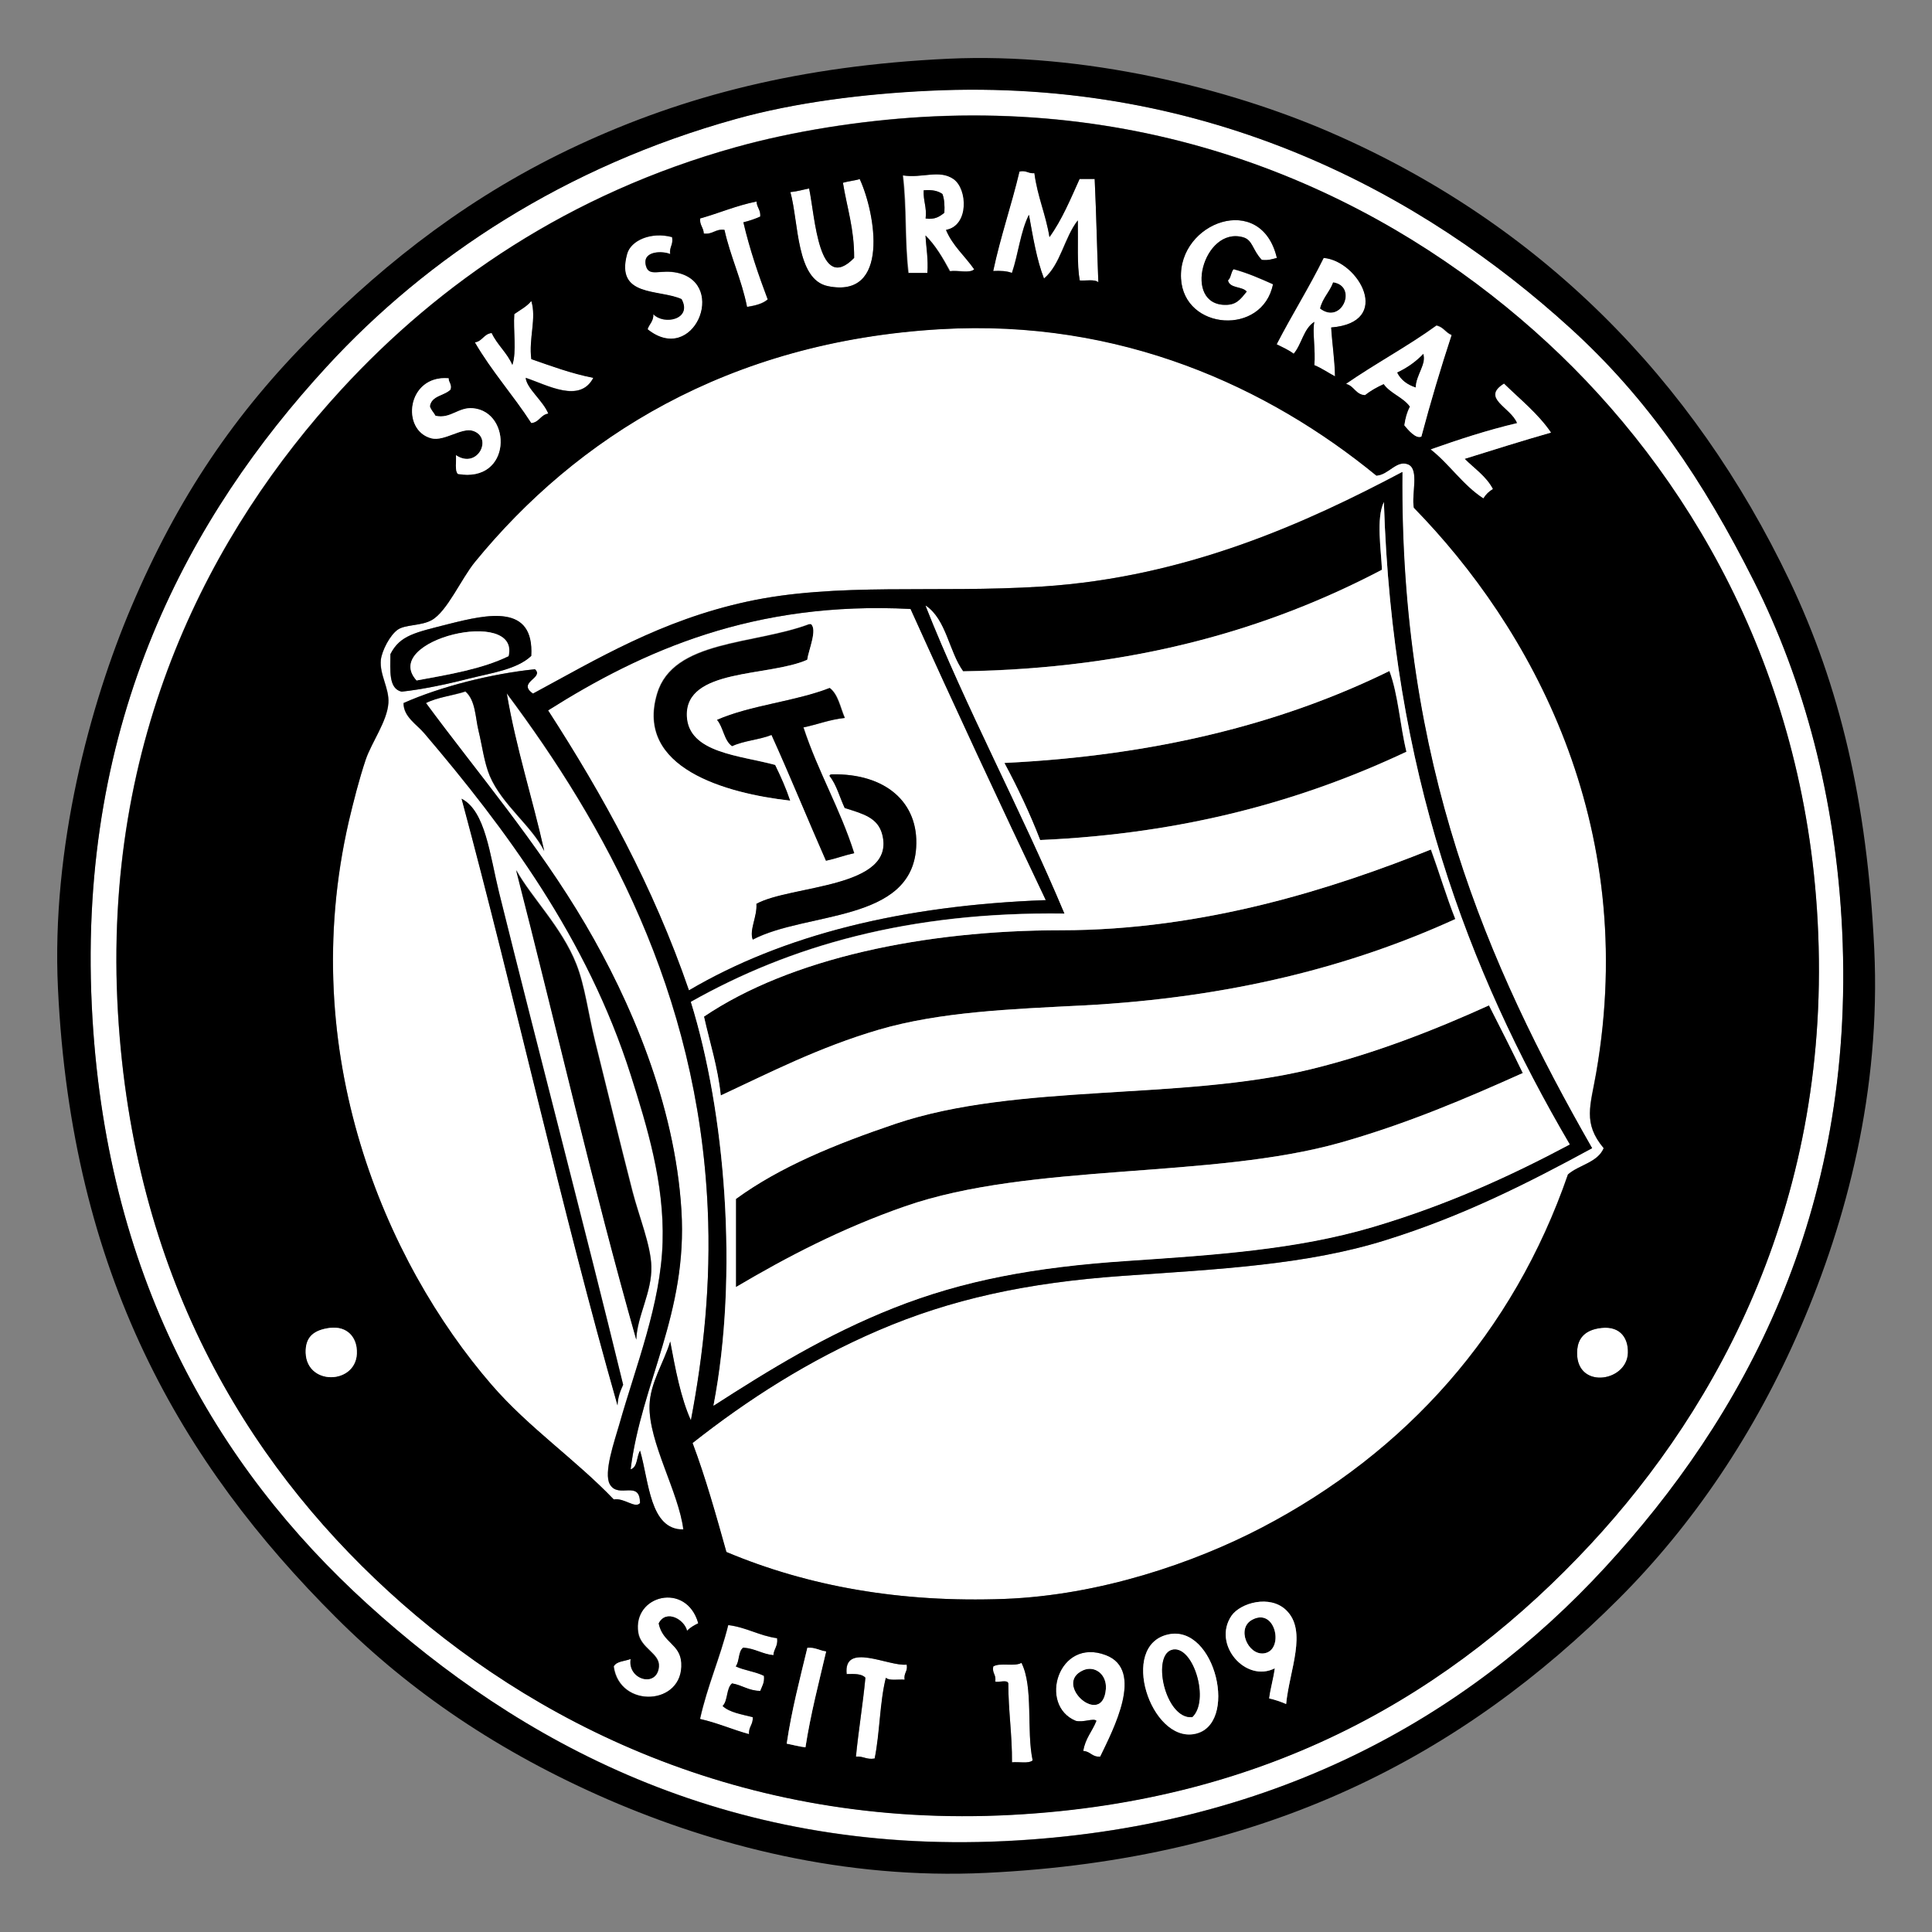 <?xml version="1.0" encoding="UTF-8"?> <svg xmlns="http://www.w3.org/2000/svg" xmlns:xlink="http://www.w3.org/1999/xlink" version="1.0" id="Layer_1" x="0px" y="0px" viewBox="0 0 100 100" style="enable-background:new 0 0 100 100;" xml:space="preserve"><rect x="0" y="0" width="100" height="100" fill="#808080" stroke="none"/> <style type="text/css"> .st0{fill:#FFFFFF;} </style> <g id="XMLID_2_"> <g> <path d="M75.32,47.57c-5.34,2.44-11.63,4.07-19.25,4.47c-3.78,0.2-7.42,0.33-10.6,1.26c-3.12,0.92-5.67,2.25-8.17,3.4 c-0.16-1.49-0.57-2.74-0.87-4.08c4.48-3.02,11.42-4.47,18.47-4.47c7.45,0,14.18-2.19,19.15-4.18 C74.49,45.16,74.86,46.41,75.32,47.57z"></path> <path d="M69,14.61c1.3,0.19,0.45,2.24-0.68,1.36C68.45,15.42,68.82,15.11,69,14.61z"></path> <path class="st0" d="M27.49,21.9c-0.93-1.44-2.05-2.68-2.92-4.18c0.4-0.06,0.46-0.45,0.88-0.49c0.29,0.62,0.8,1.02,1.07,1.65 c0.23-0.68,0.03-1.78,0.1-2.63c0.3-0.22,0.64-0.39,0.88-0.68c0.28,0.9-0.14,1.94,0,3.01c1.03,0.36,2.04,0.74,3.21,0.97 c-0.7,1.34-2.38,0.37-3.5,0c0.05,0.56,0.89,1.18,1.17,1.85C27.97,21.47,27.91,21.86,27.49,21.9z"></path> <path d="M72.79,38.91c-5.33,2.51-11.45,4.24-18.96,4.57c-0.54-1.4-1.17-2.72-1.85-3.99c7.85-0.38,14.41-2.05,19.93-4.76 C72.37,35.97,72.46,37.56,72.79,38.91z"></path> <path class="st0" d="M52.38,91.21c0.01-1.43-0.19-2.66-0.19-4.08c-0.04-0.22-0.48-0.04-0.68-0.1c0.07-0.36-0.17-0.42-0.1-0.78 c0.33-0.22,1.12,0.02,1.46-0.19c0.63,1.25,0.25,3.51,0.58,5.05C53.24,91.3,52.74,91.18,52.38,91.21z"></path> <path class="st0" d="M44.21,13.35c0.01-1.5-0.38-2.6-0.58-3.89c0.27-0.08,0.6-0.11,0.87-0.19c0.82,1.78,1.58,6.21-1.65,5.54 c-1.65-0.34-1.51-3.29-1.94-4.86c0.35-0.04,0.65-0.13,0.97-0.19C42.2,11.25,42.37,15.23,44.21,13.35z"></path> <path d="M56.07,86.45c0.6-0.26,1.22,0.22,1.17,0.97C57.08,89.47,54.45,87.16,56.07,86.45z"></path> <path class="st0" d="M57.24,85.67c2.01,0.77,0.37,3.87-0.29,5.25c-0.43,0.04-0.5-0.28-0.88-0.29c0.1-0.65,0.47-1.02,0.68-1.56 c-0.13-0.16-0.67,0.1-1.07,0C53.72,88.27,54.78,84.73,57.24,85.67z M57.24,87.42c0.06-0.75-0.57-1.23-1.17-0.97 C54.45,87.16,57.08,89.47,57.24,87.42z"></path> <path class="st0" d="M47.81,9.85c-0.03,0.55,0.17,0.86,0.1,1.46c0.49,0.07,0.74-0.11,0.97-0.29c0.02-0.38,0-0.72-0.1-0.97 C48.56,9.88,48.24,9.81,47.81,9.85z M47.91,12.18c0.03,0.65,0.15,1.21,0.1,1.94c-0.32,0-0.65,0-0.97,0 c-0.21-1.77-0.08-3.28-0.29-5.05c1.02,0.16,1.89-0.32,2.63,0.19c0.74,0.52,0.8,2.41-0.39,2.63c0.34,0.82,0.98,1.35,1.46,2.04 c-0.23,0.22-0.87,0.03-1.26,0.1C48.81,13.35,48.43,12.7,47.91,12.18z"></path> <path d="M41.98,32.3c0.35,0.28-0.13,1.34-0.19,1.85c-2,0.89-6.32,0.42-6.22,2.92c0.08,1.92,2.75,2.03,4.57,2.53 c0.28,0.59,0.56,1.19,0.78,1.85c-3.35-0.38-8.05-1.69-6.9-5.54c0.83-2.79,5.02-2.52,7.87-3.6C41.91,32.3,41.94,32.3,41.98,32.3z"></path> <path class="st0" d="M32.94,69.34c0.04-1.22,0.81-2.45,0.78-3.79c-0.03-1.11-0.63-2.56-0.97-3.89c-0.7-2.73-1.3-5.18-1.94-7.78 c-0.35-1.4-0.52-2.85-0.97-3.99c-0.75-1.91-2.33-3.45-3.11-4.86C28.8,53.13,30.69,61.42,32.94,69.34z M23.9,41.35 c2.79,10.37,5.15,21.16,8.07,31.4c0.01-0.44,0.15-0.76,0.29-1.07c-2-8.23-4.39-17.29-6.42-25.47 C25.35,44.24,25.13,41.99,23.9,41.35z M20.2,33.86c0,0.84-0.1,1.79,0.58,1.94c1.04-0.11,2.3-0.38,3.5-0.68 c1.16-0.29,2.47-0.47,3.21-1.17c0.16-2.69-2.22-2.17-4.28-1.65C21.5,32.74,20.7,32.87,20.2,33.86z M72.89,24.04 c0.59,0.26,0.16,1.52,0.29,2.24c6.03,6.18,11.69,16.32,9.43,29.26c-0.3,1.69-0.7,2.59,0.39,3.89c-0.32,0.75-1.28,0.86-1.85,1.36 c-2.83,8.19-8.38,14.38-15.85,18.28c-3.49,1.82-8.37,3.51-13.32,3.69c-5.37,0.2-10.16-0.65-14.39-2.43 c-0.54-1.93-1.07-3.85-1.75-5.64c2.84-2.24,6.01-4.28,9.62-5.83c3.74-1.6,7.66-2.47,12.64-2.82c4.94-0.35,9.49-0.56,13.61-1.85 c4.02-1.26,7.4-2.98,10.69-4.76c-5.43-9.5-9.96-19.92-9.82-35c-4.88,2.58-11.12,5.45-18.66,5.93c-5.54,0.35-10.63-0.23-15.26,0.78 c-4.48,0.97-7.8,3-11.08,4.76c-0.85-0.59,0.6-0.82,0.1-1.26c-2.24,0.23-4.87,0.89-6.8,1.75c-0.01,0.71,0.68,1.1,1.07,1.56 c4.2,4.93,8.44,10.6,10.69,17.69c0.85,2.68,1.74,5.59,1.65,8.65c-0.09,3.22-1.38,6.39-2.24,9.43c-0.25,0.87-0.83,2.52-0.49,3.11 c0.44,0.77,1.56-0.26,1.56,0.97c-0.26,0.3-0.81-0.29-1.36-0.19c-1.98-2.07-4.4-3.71-6.32-5.93C19.93,65.3,15.3,54.5,18.06,42.51 c0.23-1,0.52-2.16,0.88-3.21c0.3-0.88,1.11-1.98,1.17-2.92c0.05-0.77-0.47-1.47-0.39-2.24c0.05-0.47,0.47-1.28,0.88-1.56 c0.39-0.26,1.21-0.18,1.75-0.49c0.79-0.44,1.53-2.15,2.24-3.01c5.24-6.41,13.06-11.41,24.11-12.05 c9.33-0.54,16.98,3.01,22.55,7.58C71.88,24.58,72.28,23.79,72.89,24.04z"></path> <path class="st0" d="M54.13,46.59c-7.44,0.27-13.61,1.81-18.47,4.67c-1.85-5.41-4.44-10.08-7.29-14.49 c4.89-3.09,10.66-5.67,18.76-5.25C49.42,36.59,51.75,41.61,54.13,46.59z M42.76,44.55c0.51-0.1,0.95-0.28,1.46-0.39 c-0.73-2.31-1.88-4.21-2.62-6.51c0.73-0.15,1.35-0.4,2.14-0.49c-0.23-0.54-0.34-1.22-0.78-1.55c-1.8,0.7-4.1,0.89-5.83,1.65 c0.33,0.38,0.36,1.07,0.78,1.36c0.59-0.28,1.42-0.33,2.04-0.58C40.91,40.18,41.8,42.4,42.76,44.55z M41.78,34.15 c0.07-0.5,0.54-1.57,0.19-1.85c-0.03,0-0.07,0-0.1,0c-2.86,1.07-7.04,0.8-7.87,3.6c-1.15,3.85,3.55,5.16,6.9,5.54 c-0.22-0.66-0.49-1.26-0.78-1.85c-1.82-0.5-4.49-0.61-4.57-2.53C35.46,34.58,39.78,35.04,41.78,34.15z M47.42,43.87 c0.15-2.34-1.59-3.85-4.37-3.79c-0.06,0.01-0.12,0.01-0.1,0.1c0.36,0.45,0.52,1.1,0.78,1.65c0.96,0.3,1.72,0.5,1.94,1.36 c0.74,2.8-4.74,2.62-6.51,3.6c0.04,0.66-0.39,1.36-0.19,1.85C41.74,47.18,47.18,47.76,47.42,43.87z"></path> <path d="M33.71,65.55c0.04,1.34-0.74,2.57-0.78,3.79c-2.25-7.92-4.14-16.21-6.22-24.3c0.78,1.41,2.36,2.96,3.11,4.86 c0.45,1.13,0.62,2.58,0.97,3.99c0.65,2.6,1.24,5.05,1.94,7.78C33.08,63,33.68,64.44,33.71,65.55z"></path> <path d="M43.05,40.08c2.78-0.06,4.52,1.45,4.37,3.79c-0.24,3.89-5.68,3.31-8.46,4.76c-0.19-0.49,0.24-1.19,0.19-1.85 c1.78-0.98,7.25-0.79,6.51-3.6c-0.23-0.86-0.98-1.06-1.94-1.36c-0.26-0.55-0.42-1.2-0.78-1.65C42.93,40.1,42.99,40.09,43.05,40.08 z"></path> <path d="M26.33,33.96c0.61-2.56-6.66-0.84-4.76,1.26C23.26,34.91,24.98,34.62,26.33,33.96z M20.79,35.8 c-0.69-0.16-0.58-1.11-0.58-1.94c0.5-0.99,1.3-1.12,3.01-1.56c2.06-0.52,4.43-1.04,4.28,1.65c-0.74,0.7-2.05,0.88-3.21,1.17 C23.09,35.43,21.82,35.69,20.79,35.8z"></path> <path class="st0" d="M38.96,88.88c0.03,0.39-0.22,0.49-0.19,0.88c-0.87-0.23-1.62-0.58-2.53-0.78c0.38-1.72,1.04-3.17,1.46-4.86 c0.95,0.12,1.59,0.55,2.53,0.68c0.05,0.41-0.17,0.54-0.19,0.88c-0.59-0.06-0.95-0.35-1.56-0.39c-0.27,0.18-0.19,0.72-0.39,0.97 c0.44,0.21,1.03,0.27,1.46,0.49c0.03,0.36-0.11,0.54-0.19,0.78c-0.61-0.01-0.93-0.3-1.46-0.39c-0.3,0.25-0.2,0.9-0.49,1.17 C37.77,88.65,38.4,88.74,38.96,88.88z"></path> <path class="st0" d="M46.93,86.16c0.07,0.36-0.17,0.42-0.1,0.78c-0.33-0.03-0.79,0.07-0.97-0.1c-0.32,1.27-0.31,2.86-0.58,4.18 c-0.43,0.08-0.58-0.13-0.97-0.1c0.13-1.39,0.35-2.69,0.49-4.08c-0.18-0.21-0.57-0.21-0.97-0.19 C43.65,84.96,46.01,86.27,46.93,86.16z"></path> <path d="M44.21,44.16c-0.51,0.11-0.95,0.28-1.46,0.39c-0.95-2.16-1.85-4.37-2.82-6.51c-0.63,0.25-1.45,0.3-2.04,0.58 c-0.42-0.29-0.45-0.98-0.78-1.36c1.73-0.76,4.04-0.95,5.83-1.65c0.44,0.34,0.54,1.01,0.78,1.55c-0.79,0.08-1.41,0.34-2.14,0.49 C42.34,39.95,43.48,41.85,44.21,44.16z"></path> <path class="st0" d="M55.88,14.51c-0.15-0.81-0.08-1.94-0.1-3.11c-0.7,0.89-0.89,2.29-1.75,3.01c-0.38-0.98-0.57-2.15-0.78-3.3 c-0.43,0.86-0.55,2.05-0.88,3.01c-0.26-0.1-0.6-0.12-0.97-0.1c0.38-1.79,0.95-3.4,1.36-5.15c0.37-0.07,0.46,0.12,0.78,0.1 c0.15,1.21,0.59,2.13,0.78,3.31c0.64-0.89,1.08-1.97,1.56-3.01c0.26,0,0.52,0,0.78,0c0.09,1.9,0.12,3.62,0.19,5.35 C56.67,14.44,56.21,14.54,55.88,14.51z"></path> <path d="M73.28,20.06c-0.44-0.14-0.78-0.39-0.97-0.78c0.53-0.25,0.98-0.57,1.36-0.97C73.86,18.83,73.29,19.41,73.28,20.06z"></path> <path class="st0" d="M35.08,14.13c2.59,0.59,0.81,4.81-1.56,2.92c0.08-0.27,0.31-0.4,0.29-0.78c0.55,0.58,2.03,0.27,1.46-0.78 c-1.18-0.53-3.43-0.09-2.82-2.33c0.19-0.71,1.26-1.17,2.33-0.88c0.08,0.4-0.15,0.5-0.1,0.88c-0.32-0.16-1.45-0.21-1.26,0.58 C33.58,14.38,34.16,13.92,35.08,14.13z"></path> <path class="st0" d="M30.31,47.86c-2.49-4.24-5.63-7.9-8.26-11.47c0.58-0.3,1.37-0.38,2.04-0.58c0.53,0.46,0.51,1.35,0.68,2.04 c0.19,0.75,0.29,1.65,0.58,2.33c0.64,1.5,2.17,2.58,2.82,3.89c-0.62-2.75-1.45-5.29-1.94-8.16c5.05,6.75,9.89,15.41,10.4,26.64 c0.18,3.9-0.22,7.58-0.87,10.99c-0.53-1.19-0.8-2.64-1.07-4.08c-0.33,1.1-1.04,2.13-1.07,3.31c-0.05,1.9,1.51,4.48,1.75,6.42 c-1.74,0.02-1.77-2.51-2.24-4.08c-0.18,0.3-0.11,0.86-0.49,0.97c0.55-4.48,2.96-8.08,2.63-13.41 C34.93,57.11,32.6,51.76,30.31,47.86z"></path> <path d="M47.91,11.31c0.07-0.59-0.13-0.91-0.1-1.46c0.43-0.04,0.75,0.03,0.97,0.19c0.1,0.26,0.12,0.6,0.1,0.97 C48.64,11.2,48.4,11.38,47.91,11.31z"></path> <path class="st0" d="M17.67,20.15c-6.71,7.3-12.41,18-11.57,32.27c0.8,13.46,6.55,23.12,14,29.94 c7.29,6.68,18.24,12.32,32.27,11.57c13.46-0.72,22.89-6.41,29.94-14C89,72.75,94.85,61.99,94.08,47.66 c-0.7-13.1-6.77-23.27-14-29.94c-7.27-6.7-18.27-12.5-32.37-11.67c-3.2,0.19-6.65,0.73-9.62,1.56 C29.47,10.01,22.76,14.62,17.67,20.15z M4.75,52.04C4.04,37.22,9.83,26.68,16.9,18.99C22.12,13.3,29.26,8.61,38.09,6.15 c3.04-0.84,6.58-1.3,10.01-1.46C62.68,4,73.73,10.12,81.25,16.95c4.07,3.7,6.91,7.92,9.53,13.12c2.58,5.13,4.24,11.21,4.57,18.08 c0.7,14.75-5.19,25.28-12.25,32.95c-7.22,7.85-17.35,13.54-31.11,14.19c-14.53,0.69-25.16-5.17-32.95-12.25 C11.13,75.87,5.41,65.96,4.75,52.04z"></path> <path class="st0" d="M82.71,68.76c1.05-0.2,1.58,0.4,1.55,1.26c-0.04,1.56-2.83,1.93-2.62-0.19 C81.69,69.35,81.95,68.9,82.71,68.76z"></path> <path class="st0" d="M39.16,10.43c0.01,0.31,0.22,0.43,0.19,0.78c-0.27,0.12-0.56,0.22-0.88,0.29c0.34,1.41,0.78,2.72,1.26,3.99 c-0.26,0.23-0.65,0.32-1.07,0.39c-0.28-1.44-0.85-2.58-1.17-3.99c-0.48-0.06-0.59,0.25-1.07,0.19c-0.02-0.31-0.22-0.43-0.19-0.78 C37.23,11.03,38.1,10.64,39.16,10.43z"></path> <path class="st0" d="M36.15,84.02c-0.22,0.1-0.43,0.22-0.58,0.39c-0.14-0.59-1.09-1.13-1.46-0.39c0.21,1.02,1.11,1.05,1.17,2.04 c0.13,2.22-3.2,2.4-3.5,0.19c0.14-0.28,0.58-0.27,0.88-0.39c-0.18,1.07,1.37,1.52,1.46,0.39c0.05-0.68-0.94-0.93-1.07-1.75 C32.73,82.56,35.53,81.85,36.15,84.02z"></path> <path d="M64.82,83.83c1.23-0.64,1.66,1.63,0.58,1.75C64.59,85.67,63.97,84.27,64.82,83.83z"></path> <path class="st0" d="M61.13,14.42c-0.16-2.92,4.15-4.52,4.96-1.07c-0.23,0.06-0.44,0.14-0.78,0.1c-0.49-0.51-0.46-1.02-0.97-1.17 c-2.06-0.58-3.15,3.54-0.88,3.5c0.54-0.01,0.74-0.28,1.07-0.68c-0.23-0.29-0.88-0.16-0.97-0.58c0.16-0.13,0.15-0.43,0.29-0.58 c0.74,0.2,1.39,0.49,2.04,0.78C65.35,17.39,61.28,17.11,61.13,14.42z"></path> <path class="st0" d="M68.32,15.97c1.13,0.87,1.98-1.17,0.68-1.36C68.82,15.11,68.45,15.42,68.32,15.97z M68.52,13.35 c1.81,0.15,3.62,3.34,0.39,3.6c0.05,0.86,0.18,1.64,0.19,2.53c-0.36-0.19-0.68-0.42-1.07-0.58c0.07-0.77-0.11-1.75,0-2.24 c-0.56,0.35-0.65,1.16-1.07,1.65c-0.26-0.2-0.57-0.33-0.88-0.49C66.87,16.3,67.76,14.89,68.52,13.35z"></path> <path d="M84.26,70.02c0.02-0.86-0.5-1.46-1.55-1.26c-0.76,0.14-1.02,0.59-1.07,1.07C81.44,71.95,84.22,71.58,84.26,70.02z M77.26,25.31c-0.34-0.66-0.95-1.05-1.46-1.56c1.48-0.46,2.96-0.93,4.47-1.36c-0.67-0.98-1.6-1.71-2.43-2.53 c-1.2,0.75,0.35,1.21,0.68,2.04c-1.57,0.37-3.03,0.86-4.47,1.36c0.98,0.77,1.66,1.84,2.72,2.53 C76.9,25.59,77.06,25.43,77.26,25.31z M35.56,84.41c0.16-0.17,0.36-0.28,0.58-0.39c-0.61-2.17-3.41-1.46-3.11,0.49 c0.13,0.82,1.12,1.07,1.07,1.75c-0.09,1.13-1.64,0.68-1.46-0.39c-0.3,0.12-0.74,0.11-0.88,0.39c0.3,2.2,3.63,2.03,3.5-0.19 c-0.06-0.99-0.96-1.03-1.17-2.04C34.47,83.28,35.42,83.82,35.56,84.41z M33.52,17.04c2.36,1.9,4.14-2.32,1.56-2.92 c-0.91-0.21-1.5,0.26-1.65-0.39c-0.19-0.79,0.94-0.74,1.26-0.58c-0.05-0.38,0.17-0.48,0.1-0.88c-1.08-0.29-2.14,0.16-2.33,0.88 c-0.61,2.24,1.64,1.8,2.82,2.33c0.57,1.05-0.91,1.36-1.46,0.78C33.83,16.64,33.6,16.77,33.52,17.04z M6.11,52.43 c-0.84-14.28,4.86-24.97,11.57-32.27c5.09-5.54,11.8-10.14,20.41-12.54c2.98-0.83,6.43-1.37,9.62-1.56 c14.1-0.83,25.11,4.96,32.37,11.67c7.23,6.67,13.3,16.84,14,29.94C94.85,61.99,89,72.75,82.32,79.94 c-7.05,7.58-16.48,13.28-29.94,14c-14.04,0.75-24.98-4.89-32.27-11.57C12.65,75.54,6.9,65.89,6.11,52.43z M15.83,70.02 c0.05,1.81,2.91,1.63,2.63-0.29c-0.09-0.6-0.57-1.17-1.56-0.97C16.18,68.9,15.81,69.26,15.83,70.02z M22.05,36.39 c2.63,3.57,5.77,7.23,8.26,11.47c2.29,3.9,4.62,9.25,4.96,14.78c0.33,5.33-2.07,8.94-2.63,13.41c0.37-0.11,0.3-0.67,0.49-0.97 c0.46,1.58,0.5,4.11,2.24,4.08c-0.24-1.94-1.8-4.51-1.75-6.42c0.03-1.17,0.74-2.21,1.07-3.31c0.27,1.44,0.54,2.9,1.07,4.08 c0.65-3.41,1.05-7.09,0.87-10.99c-0.51-11.23-5.35-19.88-10.4-26.64c0.49,2.88,1.33,5.41,1.94,8.16 c-0.65-1.31-2.18-2.39-2.82-3.89c-0.29-0.69-0.4-1.59-0.58-2.33c-0.17-0.69-0.15-1.58-0.68-2.04 C23.42,36.01,22.63,36.09,22.05,36.39z M39.35,11.21c0.03-0.35-0.18-0.47-0.19-0.78c-1.05,0.21-1.93,0.6-2.92,0.88 c-0.03,0.35,0.18,0.47,0.19,0.78c0.48,0.06,0.59-0.25,1.07-0.19c0.31,1.4,0.88,2.55,1.17,3.99c0.42-0.07,0.81-0.16,1.07-0.39 c-0.48-1.27-0.93-2.57-1.26-3.99C38.79,11.43,39.08,11.33,39.35,11.21z M24.58,17.72c0.87,1.5,1.99,2.74,2.92,4.18 c0.42-0.04,0.48-0.43,0.88-0.49c-0.27-0.67-1.11-1.29-1.17-1.85c1.12,0.37,2.8,1.34,3.5,0c-1.16-0.23-2.17-0.61-3.21-0.97 c-0.14-1.08,0.28-2.11,0-3.01c-0.23,0.29-0.57,0.46-0.88,0.68c-0.06,0.84,0.13,1.94-0.1,2.63c-0.27-0.63-0.78-1.03-1.07-1.65 C25.04,17.28,24.97,17.67,24.58,17.72z M38.77,89.76c-0.03-0.39,0.22-0.49,0.19-0.88c-0.57-0.15-1.19-0.24-1.56-0.58 c0.28-0.27,0.18-0.92,0.49-1.17c0.53,0.09,0.85,0.38,1.46,0.39c0.09-0.24,0.23-0.42,0.19-0.78c-0.43-0.22-1.02-0.28-1.46-0.49 c0.2-0.25,0.12-0.79,0.39-0.97c0.61,0.04,0.97,0.33,1.56,0.39c0.02-0.33,0.25-0.47,0.19-0.88c-0.94-0.13-1.57-0.56-2.53-0.68 c-0.42,1.69-1.08,3.14-1.46,4.86C37.15,89.18,37.9,89.52,38.77,89.76z M35.66,51.26c4.86-2.86,11.03-4.4,18.47-4.67 c-2.37-4.98-4.71-10-7-15.07c-8.1-0.42-13.87,2.16-18.76,5.25C31.22,41.18,33.8,45.86,35.66,51.26z M41.69,90.44 c0.27-1.74,0.69-3.33,1.07-4.96c-0.34-0.04-0.56-0.22-0.97-0.19c-0.39,1.62-0.81,3.21-1.07,4.96 C41.03,90.31,41.33,90.4,41.69,90.44z M42.85,14.81c3.23,0.67,2.47-3.76,1.65-5.54c-0.27,0.08-0.6,0.11-0.87,0.19 c0.21,1.28,0.59,2.39,0.58,3.89c-1.84,1.89-2.02-2.1-2.33-3.6c-0.32,0.07-0.62,0.16-0.97,0.19C41.35,11.52,41.2,14.47,42.85,14.81 z M23.7,24.53c2.8,0.49,2.81-3.22,0.78-3.4c-0.76-0.07-1.18,0.57-1.94,0.39c-0.09-0.17-0.23-0.28-0.29-0.49 c0.08-0.56,0.75-0.55,1.07-0.87c0.07-0.3-0.1-0.35-0.1-0.58c-2.16-0.18-2.48,2.71-0.88,3.11c0.66,0.16,1.57-0.58,2.14-0.39 c1.06,0.35,0.24,2.01-0.88,1.26C23.63,23.89,23.53,24.34,23.7,24.53z M56.95,90.92c0.66-1.38,2.31-4.48,0.29-5.25 c-2.46-0.94-3.52,2.59-1.56,3.4c0.4,0.1,0.94-0.16,1.07,0c-0.21,0.54-0.58,0.91-0.68,1.56C56.45,90.65,56.52,90.96,56.95,90.92z M56.85,14.61c-0.07-1.73-0.1-3.44-0.19-5.35c-0.26,0-0.52,0-0.78,0c-0.47,1.05-0.92,2.13-1.56,3.01 c-0.19-1.18-0.62-2.1-0.78-3.31C53.23,9,53.13,8.8,52.77,8.88c-0.42,1.76-0.98,3.36-1.36,5.15c0.38-0.02,0.72,0,0.97,0.1 c0.33-0.97,0.44-2.15,0.88-3.01c0.21,1.15,0.4,2.33,0.78,3.3c0.86-0.72,1.05-2.12,1.75-3.01c0.02,1.17-0.05,2.3,0.1,3.11 C56.21,14.54,56.67,14.44,56.85,14.61z M69.68,19.86c0.42,0.1,0.49,0.55,0.97,0.58c0.29-0.23,0.62-0.41,0.97-0.58 c0.35,0.49,1.01,0.68,1.36,1.17c-0.15,0.28-0.24,0.6-0.29,0.97c0.2,0.25,0.6,0.72,0.88,0.58c0.47-1.8,0.99-3.54,1.56-5.25 c-0.3-0.12-0.42-0.42-0.78-0.49C72.87,17.93,71.2,18.82,69.68,19.86z M68.9,16.95c3.23-0.26,1.42-3.45-0.39-3.6 c-0.76,1.54-1.65,2.95-2.43,4.47c0.3,0.15,0.62,0.29,0.88,0.49c0.42-0.49,0.51-1.3,1.07-1.65c-0.11,0.49,0.07,1.47,0,2.24 c0.39,0.16,0.71,0.39,1.07,0.58C69.08,18.58,68.95,17.81,68.9,16.95z M73.18,26.28c-0.13-0.71,0.29-1.98-0.29-2.24 c-0.61-0.25-1.01,0.54-1.65,0.58c-5.58-4.57-13.23-8.12-22.55-7.58c-11.05,0.64-18.87,5.64-24.11,12.05 c-0.71,0.87-1.44,2.57-2.24,3.01c-0.54,0.3-1.36,0.22-1.75,0.49c-0.41,0.28-0.82,1.09-0.88,1.56c-0.08,0.77,0.44,1.47,0.39,2.24 c-0.06,0.94-0.87,2.04-1.17,2.92c-0.35,1.05-0.64,2.21-0.88,3.21C15.3,54.5,19.93,65.3,25.45,71.68c1.92,2.22,4.34,3.86,6.32,5.93 c0.55-0.09,1.1,0.49,1.36,0.19c0-1.24-1.11-0.2-1.56-0.97c-0.34-0.59,0.24-2.24,0.49-3.11c0.86-3.04,2.14-6.21,2.24-9.43 c0.09-3.07-0.8-5.97-1.65-8.65c-2.26-7.09-6.49-12.76-10.69-17.69c-0.39-0.46-1.07-0.85-1.07-1.56c1.93-0.86,4.57-1.52,6.8-1.75 c0.5,0.45-0.95,0.67-0.1,1.26c3.28-1.77,6.61-3.79,11.08-4.76c4.63-1.01,9.72-0.43,15.26-0.78c7.54-0.48,13.79-3.35,18.66-5.93 c-0.14,15.08,4.38,25.49,9.82,35c-3.29,1.79-6.67,3.51-10.69,4.76c-4.12,1.29-8.66,1.5-13.61,1.85c-4.98,0.35-8.9,1.21-12.64,2.82 c-3.61,1.55-6.78,3.59-9.62,5.83c0.67,1.79,1.21,3.71,1.75,5.64c4.23,1.78,9.02,2.63,14.39,2.43c4.94-0.19,9.83-1.87,13.32-3.69 c7.47-3.9,13.02-10.09,15.85-18.28c0.57-0.5,1.53-0.61,1.85-1.36c-1.09-1.3-0.68-2.2-0.39-3.89 C84.87,42.59,79.21,32.45,73.18,26.28z M71.53,29.49c-5.88,3.09-12.83,5.12-21.68,5.25c-0.75-1.03-0.88-2.69-1.94-3.4 c2.07,5.25,4.94,10.55,7.19,15.94c-8.08-0.11-14.25,1.69-19.34,4.57c1.77,5.69,2.47,14.12,1.17,20.9 c2.92-1.88,5.84-3.67,9.33-5.06c3.59-1.42,7.28-2.11,12.05-2.43c4.61-0.31,8.81-0.59,12.73-1.75c3.82-1.13,7.1-2.62,10.21-4.28 c-5.28-9.01-9.2-19.38-9.62-33.25C71.22,26.82,71.49,28.48,71.53,29.49z M48,14.13c0.05-0.73-0.06-1.3-0.1-1.94 c0.52,0.51,0.9,1.17,1.26,1.85c0.39-0.06,1.03,0.13,1.26-0.1c-0.48-0.69-1.12-1.22-1.46-2.04c1.19-0.21,1.13-2.11,0.39-2.63 c-0.74-0.51-1.61-0.03-2.63-0.19c0.21,1.77,0.09,3.28,0.29,5.05C47.36,14.13,47.68,14.13,48,14.13z M53.45,91.12 c-0.33-1.55,0.05-3.81-0.58-5.05c-0.34,0.21-1.13-0.03-1.46,0.19c-0.07,0.36,0.17,0.42,0.1,0.78c0.2,0.06,0.64-0.12,0.68,0.1 c0,1.42,0.2,2.65,0.19,4.08C52.74,91.18,53.24,91.3,53.45,91.12z M46.93,86.16c-0.93,0.11-3.29-1.2-3.11,0.49 c0.4-0.01,0.79-0.02,0.97,0.19c-0.13,1.39-0.35,2.69-0.49,4.08c0.39-0.03,0.54,0.17,0.97,0.1c0.27-1.32,0.26-2.91,0.58-4.18 c0.18,0.17,0.64,0.07,0.97,0.1C46.77,86.58,47,86.52,46.93,86.16z M63.46,15.78c-2.28,0.04-1.18-4.08,0.88-3.5 c0.51,0.14,0.48,0.66,0.97,1.17c0.33,0.04,0.54-0.04,0.78-0.1c-0.81-3.45-5.12-1.85-4.96,1.07c0.15,2.69,4.22,2.98,4.76,0.29 c-0.65-0.29-1.3-0.58-2.04-0.78c-0.14,0.15-0.13,0.45-0.29,0.58c0.09,0.43,0.74,0.3,0.97,0.58C64.2,15.5,64,15.77,63.46,15.78z M66.57,88.2c0.17-1.76,1.12-3.78,0-4.86c-0.84-0.81-2.36-0.38-2.82,0.29c-1.02,1.49,0.74,3.49,2.24,2.72 c-0.07,0.54-0.22,1.01-0.29,1.56C66.01,87.98,66.3,88.09,66.57,88.2z M61.81,89.76c2.33-0.41,1.12-5.72-1.36-5.15 C57.91,85.18,59.56,90.16,61.81,89.76z"></path> <path class="st0" d="M21.56,35.22c-1.9-2.1,5.37-3.82,4.76-1.26C24.98,34.62,23.26,34.91,21.56,35.22z"></path> <path class="st0" d="M60.45,84.6c2.48-0.57,3.69,4.74,1.36,5.15C59.56,90.16,57.91,85.18,60.45,84.6z M60.74,85.38 c-1.17,0.15-0.45,3.62,0.97,3.5C62.62,88.03,61.79,85.25,60.74,85.38z"></path> <path class="st0" d="M65.41,85.58c1.08-0.12,0.64-2.39-0.58-1.75C63.97,84.27,64.59,85.67,65.41,85.58z M66.57,83.34 c1.12,1.08,0.17,3.1,0,4.86c-0.27-0.12-0.56-0.22-0.88-0.29c0.07-0.55,0.22-1.01,0.29-1.56c-1.5,0.77-3.25-1.23-2.24-2.72 C64.21,82.96,65.73,82.53,66.57,83.34z"></path> <path d="M78.82,55.54c-2.92,1.31-5.95,2.61-9.43,3.6c-6.72,1.9-16.05,1.03-22.55,3.3c-3.3,1.15-6.11,2.62-8.75,4.18 c0-1.52,0-3.05,0-4.57c2.3-1.67,5.13-2.83,8.26-3.89c6.32-2.13,14.72-1.18,21.48-2.82c3.35-0.81,6.52-2.08,9.24-3.31 C77.66,53.2,78.25,54.36,78.82,55.54z"></path> <path class="st0" d="M23.7,24.53c-0.17-0.18-0.07-0.64-0.1-0.97c1.12,0.75,1.94-0.91,0.88-1.26c-0.57-0.19-1.48,0.55-2.14,0.39 c-1.61-0.4-1.29-3.29,0.88-3.11c0,0.23,0.17,0.29,0.1,0.58c-0.32,0.33-0.99,0.31-1.07,0.87c0.06,0.2,0.2,0.32,0.29,0.49 c0.77,0.18,1.19-0.46,1.94-0.39C26.51,21.31,26.5,25.02,23.7,24.53z"></path> <path class="st0" d="M18.45,69.73c0.29,1.92-2.57,2.11-2.63,0.29c-0.02-0.76,0.35-1.12,1.07-1.26 C17.88,68.56,18.36,69.13,18.45,69.73z"></path> <path d="M31.96,72.74c-2.92-10.24-5.28-21.03-8.07-31.4c1.24,0.64,1.46,2.9,1.94,4.86c2.03,8.18,4.41,17.24,6.42,25.47 C32.11,71.99,31.98,72.3,31.96,72.74z"></path> <path class="st0" d="M42.76,85.48c-0.38,1.63-0.8,3.22-1.07,4.96c-0.35-0.04-0.65-0.13-0.97-0.19c0.26-1.75,0.68-3.34,1.07-4.96 C42.19,85.26,42.41,85.43,42.76,85.48z"></path> <path d="M16.9,18.99C9.83,26.68,4.04,37.22,4.75,52.04c0.66,13.92,6.38,23.83,14.29,31.01c7.8,7.08,18.42,12.94,32.95,12.25 c13.76-0.66,23.89-6.34,31.11-14.19c7.06-7.68,12.95-18.21,12.25-32.95c-0.33-6.87-1.99-12.95-4.57-18.08 c-2.62-5.2-5.46-9.43-9.53-13.12C73.73,10.12,62.68,4,48.1,4.7c-3.43,0.16-6.97,0.61-10.01,1.46C29.26,8.61,22.12,13.3,16.9,18.99 z M3,51.16c-0.35-7.28,1.66-14.71,3.79-19.73c2.41-5.69,5.38-10.05,9.43-14.1c3.87-3.87,8.22-7.27,13.71-9.82 c5.48-2.55,11.51-4.11,19.15-4.47c7.03-0.33,14.48,1.52,19.73,3.79c10.89,4.71,18.84,12.79,23.82,23.23 c2.59,5.45,4.01,11.39,4.38,19.05c0.35,7.37-1.45,14.1-3.79,19.54c-2.39,5.56-5.63,10.3-9.43,14.1 c-8.1,8.1-18.22,13.5-32.76,14.19c-7.35,0.35-14.08-1.43-19.54-3.79c-5.62-2.44-10.25-5.58-14.1-9.43 C9.39,75.74,3.7,65.97,3,51.16z"></path> <path class="st0" d="M76.78,25.79c-1.06-0.69-1.74-1.76-2.72-2.53c1.44-0.51,2.9-0.99,4.47-1.36c-0.33-0.83-1.88-1.29-0.68-2.04 c0.84,0.82,1.76,1.55,2.43,2.53c-1.51,0.43-2.99,0.9-4.47,1.36c0.5,0.5,1.11,0.9,1.46,1.56C77.06,25.43,76.9,25.59,76.78,25.79z"></path> <path d="M61.71,88.88c-1.43,0.12-2.15-3.35-0.97-3.5C61.79,85.25,62.62,88.03,61.71,88.88z"></path> <path class="st0" d="M70.65,20.45c-0.48-0.03-0.56-0.48-0.97-0.58c1.51-1.05,3.18-1.94,4.67-3.01c0.35,0.07,0.47,0.37,0.78,0.49 c-0.56,1.71-1.08,3.45-1.56,5.25c-0.28,0.13-0.67-0.33-0.88-0.58c0.05-0.37,0.15-0.7,0.29-0.97c-0.35-0.49-1.01-0.68-1.36-1.17 C71.28,20.03,70.94,20.22,70.65,20.45z M73.28,20.06c0.01-0.64,0.58-1.23,0.39-1.75c-0.38,0.4-0.83,0.72-1.36,0.97 C72.5,19.67,72.84,19.92,73.28,20.06z"></path> <path class="st0" d="M36.44,52.62c0.3,1.35,0.71,2.59,0.87,4.08c2.49-1.16,5.04-2.48,8.17-3.4c3.18-0.93,6.82-1.07,10.6-1.26 c7.62-0.4,13.91-2.03,19.25-4.47c-0.46-1.16-0.83-2.41-1.26-3.6c-4.97,1.99-11.7,4.18-19.15,4.18 C47.86,48.15,40.91,49.6,36.44,52.62z M38.09,66.62c2.64-1.56,5.45-3.03,8.75-4.18c6.51-2.27,15.83-1.4,22.55-3.3 c3.48-0.99,6.51-2.29,9.43-3.6c-0.57-1.18-1.16-2.34-1.75-3.5c-2.71,1.23-5.88,2.49-9.24,3.31c-6.76,1.64-15.16,0.69-21.48,2.82 c-3.13,1.06-5.97,2.22-8.26,3.89C38.09,63.57,38.09,65.1,38.09,66.62z M53.84,43.48c7.51-0.33,13.63-2.06,18.96-4.57 c-0.33-1.35-0.42-2.95-0.88-4.18c-5.52,2.71-12.08,4.38-19.93,4.76C52.67,40.76,53.3,42.08,53.84,43.48z M71.53,29.49 c-0.04-1.01-0.31-2.67,0.1-3.5c0.43,13.86,4.34,24.24,9.62,33.25c-3.1,1.65-6.39,3.15-10.21,4.28c-3.93,1.16-8.13,1.44-12.73,1.75 c-4.77,0.32-8.47,1.01-12.05,2.43c-3.49,1.38-6.41,3.18-9.33,5.06c1.31-6.78,0.6-15.21-1.17-20.9c5.1-2.88,11.27-4.68,19.34-4.57 c-2.26-5.39-5.12-10.69-7.19-15.94c1.07,0.71,1.2,2.37,1.94,3.4C58.7,34.6,65.64,32.58,71.53,29.49z"></path> </g> <g> </g> </g> </svg> 